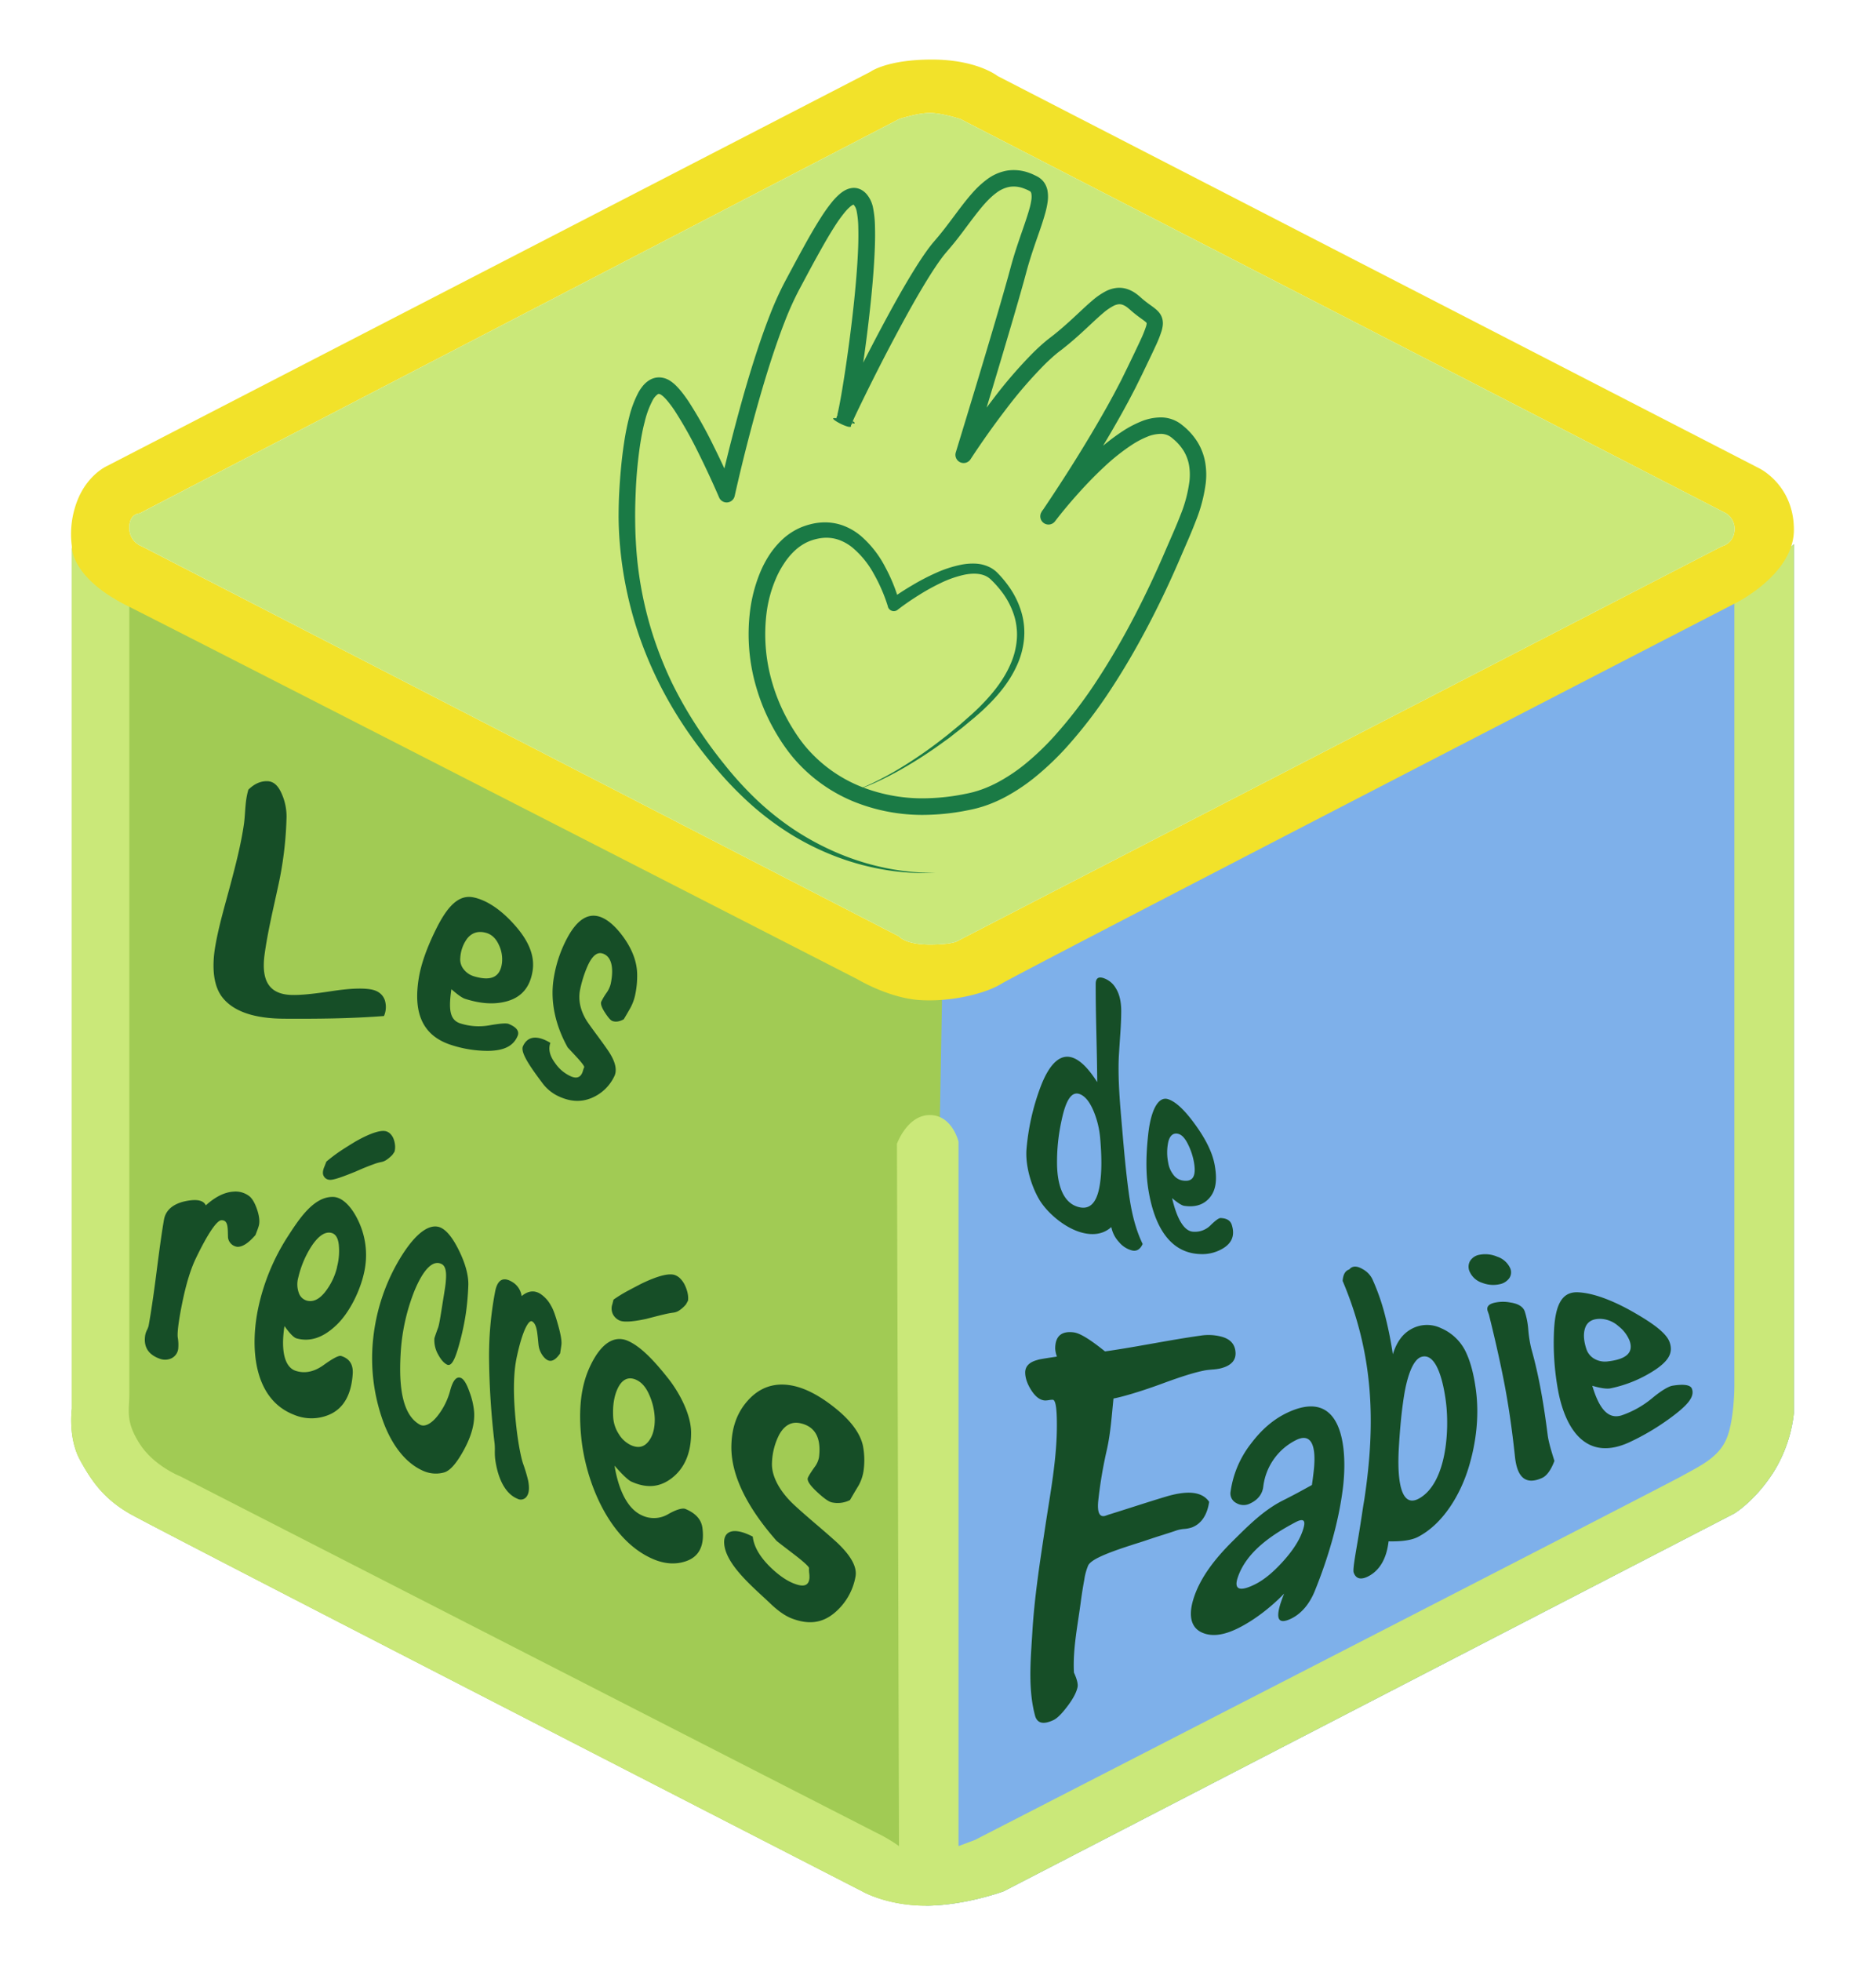 <svg id="cube" xmlns="http://www.w3.org/2000/svg" viewBox="0 0 914 955"><defs><style>.cls-1{fill:#a1cb54;}.cls-2{fill:#7eb0ea;}.cls-3{fill:#cae879;}.cls-4{fill:#f2e22a;}.cls-5{fill:#164e27;}.cls-6{fill:#1a7a45;}</style></defs><path id="cube-bas-fond" class="cls-1" d="M35,267V686s-2,14,4,25,12,19,24,26S420,921,420,921s12,7,31,7,38-7,38-7L845,737s10-6,19-20a68.1,68.1,0,0,0,10-29V265l-29,27L459,484,63,289Z"/><path id="cube-bas-fond-2" data-name="cube-bas-fond" class="cls-2" d="M451,928c19,0,38-7,38-7L845,737s10-6,19-20a68.1,68.1,0,0,0,10-29V265l-29,27L459,484Z"/><path id="cube-bas" class="cls-3" d="M35,267V686s-2,14,4,25,12,19,24,26S420,921,420,921s12,7,31,7,38-7,38-7L845,737s10-6,19-20a68.1,68.1,0,0,0,10-29V265l-29,27V675s0,17-4,26-13,13-22,18S475,896,475,896l-8,3V556s-3-13-14-13-16,14-16,14l1,342a72,72,0,0,0-10-6c-6-3-340-174-340-174s-13-5-20-16-5-16-5-24V289Z"/><path class="cls-4" d="M857,228,486,37s-10-8-32-8-30,6-30,6L52,227s-9,4-14,16a44.87,44.87,0,0,0-3,23s-1,15,27,29S418,477,418,477s15,9,30,10,32-3,40-8S845,294,845,294s29-14,29-36S857,228,857,228Zm-12,31a8.22,8.22,0,0,1-6,7L467,458s-2,2-14,2-15-4-15-4L69,266a9.39,9.39,0,0,1-6-9c0-7,5-7,5-7L438,58s9-3,15-3,15,3,15,3L841,250A9,9,0,0,1,845,259Z"/><path id="fond1" class="cls-3" d="M438,58,68,250s-5,0-5,7a9.39,9.39,0,0,0,6,9L438,456s3,4,15,4,14-2,14-2L839,266a8.22,8.22,0,0,0,6-7,9,9,0,0,0-4-9L468,58s-9-3-15-3S438,58,438,58Z"/><path class="cls-5" d="M187.08,494.77c-16.28,1.25-32.52,1.41-48.73,1.31-10.42-.07-23.42-1.84-30.1-10.51-4.07-5.28-5.29-14-3.27-25.33,1.76-9.91,4.72-19.76,7.29-29.45s5.13-19.52,6.58-29.5q.27-1.86.55-6t.6-6.14a36.76,36.76,0,0,1,1-4.6c2.77-2.71,5.68-4.13,9-4.14s5.61,2.17,7.42,6.51a27.39,27.39,0,0,1,2.19,10.82,175.3,175.3,0,0,1-4.25,34.51c-2.33,10.85-5,21.79-6.48,32.75-1.65,12.61,2.3,19,12.7,19.5,4.66.2,11.48-.54,20.1-1.86s14.71-1.51,18.67-.89c3.69.57,6,2.33,7.09,5.17A11.12,11.12,0,0,1,187.08,494.77Z"/><path class="cls-5" d="M252.15,504.57c-2.11,4.87-6.64,7.05-14.21,7.17a57.6,57.6,0,0,1-17.54-2.69c-15.94-4.84-18.75-17.62-16.43-32.36,1.11-7.05,3.92-15,8.37-24,5.45-11.09,11-17.18,18.27-15.71,6.55,1.33,13.85,6.14,20.91,14.37s9,15.36,7.93,21.66c-1.28,7.84-5.45,12.61-12.41,14.56-6.17,1.72-12.76,1.24-20.36-1.14-1.48-.46-3.66-2-6.76-4.72-1.38,9.62-.94,15,4.39,16.67a29.51,29.51,0,0,0,14.35.89c5.06-.88,8-1.1,9.14-.65C251.75,500.22,253.17,502.24,252.15,504.57ZM244.56,469a16.21,16.21,0,0,0-1.58-9c-1.44-3.14-3.61-5.1-6.37-5.79-3.8-1-6.85.09-9.05,2.91a17.54,17.54,0,0,0-3.3,9.24A7.65,7.65,0,0,0,225.9,472a10,10,0,0,0,5.22,3.49C239.12,477.82,243.64,476,244.56,469Z"/><path class="cls-5" d="M299.27,524.18a21.33,21.33,0,0,1-11.6,10.72c-5.52,2.12-11.13,1.3-16.72-1.63a20.78,20.78,0,0,1-6.92-6.16c-6.95-9.23-10.49-15-9.22-17.69,2-4.24,5.68-5.26,11-2.83a24.37,24.37,0,0,1,2.33,1.25c-1.12,3.16-.24,6.47,2.42,10a18.36,18.36,0,0,0,7.86,6.43c2.35.92,4.07.47,5.08-1.48a8,8,0,0,0,.55-1.48,10.52,10.52,0,0,1,.57-1.57c.19-.36-.89-1.93-3.32-4.59-2.75-3-4.41-4.7-4.73-5.1-5.84-10.46-8.8-22.46-6.67-34.37a61.86,61.86,0,0,1,7.11-20.1c4-6.91,8.54-10.51,13.92-9.49,4,.76,8.51,4.25,12.95,10.46s6.58,12.42,6.55,18.27a43.64,43.64,0,0,1-1,9.81,23.58,23.58,0,0,1-2.27,6.14c-1.08,1.9-2.16,3.77-3.26,5.59-2.12,1.17-4,1.41-5.57.82-.84-.31-2-1.64-3.54-4s-2.21-4.09-1.91-5.27a30.47,30.47,0,0,1,2.8-4.67,12.92,12.92,0,0,0,1.89-4.26c1.71-8.39.07-13.62-4.28-14.73-2.6-.66-4.93,1.55-7,6.12a57.35,57.35,0,0,0-3.65,11.51c-1.09,5.12.18,10.86,3.86,16.18,3.1,4.47,6.84,9.19,10,13.9C299.91,517.09,300.77,521.21,299.27,524.18Z"/><path class="cls-5" d="M126.05,597.05c-.27.93-.81,2.38-1.59,4.38-3.41,3.92-6.31,5.82-8.83,5.73a5.19,5.19,0,0,1-4.53-4.44c-.21-4.38.29-8.65-3.27-8.49-2.14.09-6.43,6.19-12.18,18.08-2.6,5.26-4.89,12.5-6.84,22.06-1.85,9.06-2.5,14.78-2.21,16.9a21,21,0,0,1,.23,5.51,5.94,5.94,0,0,1-3.4,4.72,7.37,7.37,0,0,1-5.74.11q-8.41-3.09-6.9-11.65a10.15,10.15,0,0,1,.83-2.31,9.47,9.47,0,0,0,.81-2.15c1.06-5.87,2.38-14.65,3.84-26.08s2.62-19.87,3.63-25.52c.9-5.09,5.26-8.34,12.52-9.32,4.31-.57,6.89.25,7.85,2.4,4.5-4.09,9-6.38,13.36-6.68a11,11,0,0,1,7.56,2c1.45,1,2.81,3.09,4,6.52S126.64,595.06,126.05,597.05Z"/><path class="cls-5" d="M171.84,669.1c-.64,9.61-4.14,16.59-11.26,19.73a22,22,0,0,1-17.49.06c-20.32-8-21.11-34.18-17.21-52.23a104,104,0,0,1,14.05-34.1c5.46-8.43,12.74-20,22.45-19.69,4.58.13,9.43,5.1,12.84,13.06a38.66,38.66,0,0,1,2.16,23.82c-1.85,8.56-6.89,19.18-13.33,25.38s-12.8,8.46-19.55,6.63c-1.37-.37-3.36-2.44-5.91-6-1.89,12.39.21,20.1,5.51,21.8,4.4,1.42,8.93.51,13.55-2.81s7.43-4.79,8.58-4.43C170.33,661.62,172.15,664.49,171.84,669.1ZM191.2,562.35a17.82,17.82,0,0,1-2.86,2.44,6.86,6.86,0,0,1-2.66,1.1A22,22,0,0,0,181.9,567c-2,.71-4.82,1.81-8.43,3.43-6.84,2.79-11.24,4.34-13,4.09a3.42,3.42,0,0,1-2.85-2c-.52-1.12-.35-2.66.53-4.63.35-.9.52-1.34.87-2.22a76,76,0,0,1,7.08-5.34q3.45-2.26,7.09-4.45c7.29-4.14,12.26-5.64,14.8-5a4.66,4.66,0,0,1,2.27,1.35,7.16,7.16,0,0,1,1.53,2.47,11.53,11.53,0,0,1,.68,3.06,9.12,9.12,0,0,1-.26,3.1Zm-27,54.61a30.24,30.24,0,0,0,.86-10.81c-.39-3.48-1.65-5.4-3.88-5.83-3-.57-6.3,1.7-9.67,6.95a48.31,48.31,0,0,0-6.17,14.8,12.22,12.22,0,0,0,.23,7.49,5.77,5.77,0,0,0,4.14,3.86c3,.67,5.79-.72,8.57-4.12A31.51,31.51,0,0,0,164.24,617Z"/><path class="cls-5" d="M231,687.6c.35,5.8-1.39,11.83-5,18.48-3.38,6.15-6.57,10.17-9.78,11a15,15,0,0,1-9.57-.62c-10-4.14-16.39-14.44-20-24.32a90.33,90.33,0,0,1-4.83-40.32,94.89,94.89,0,0,1,12.76-38.49c8.36-14,15.61-18.06,20.67-15.24,2.8,1.56,5.61,5.21,8.47,11.08,3.09,6.35,4.58,12,4.45,16.67A130.19,130.19,0,0,1,227,639.39a126.13,126.13,0,0,1-3.28,15.3c-2,7.31-3.78,10.91-5.94,9.82-1.54-.76-2.94-2.4-4.21-4.72a14.06,14.06,0,0,1-1.93-8c0-.17.56-1.88,1.71-5,.6-1.37,1.25-5.68,2.31-12.35.88-5.49,1.47-8.89,1.54-10.56.43-4.6-.15-7.28-1.91-8.26-3.94-2.2-8.66,1.61-13.41,13.08a97.24,97.24,0,0,0-6.65,29.87c-.66,11.14-.9,29.65,9.37,35.21,2.33,1.26,5.63-.47,8.75-4.5a34.05,34.05,0,0,0,6-12.21c1.38-5.15,3.24-7,5.34-6,1.37.68,2.67,2.86,4,6.62A36.22,36.22,0,0,1,231,687.6Z"/><path class="cls-5" d="M273.53,654.7c-.09.95-.32,2.39-.64,4.38-2.17,3.15-4.2,4.29-6.25,3.19-1.7-.92-3.86-3.85-4.24-7.17-.62-5.38-.62-10.16-3.17-11.63-1.53-.88-4.58,4-7.39,17.07-1.29,5.76-2,14.56-.91,27.74,1,12.49,2.82,21.24,3.91,24.46a75.18,75.18,0,0,1,2.49,8.31c.65,3.47.46,6-.66,7.59a3.46,3.46,0,0,1-4.59,1.19c-5.53-2.26-9.39-9-10.81-19.15a30.07,30.07,0,0,1-.19-4.06,29.87,29.87,0,0,0-.11-3.69,379.79,379.79,0,0,1-2.69-40.61,166.4,166.4,0,0,1,2.93-33.27c1.15-6,4-7.43,8.37-4.77a9.48,9.48,0,0,1,4.56,6.89c3.09-2.6,6.12-2.92,9-1.19a15.6,15.6,0,0,1,5.31,5.85c1.08,1.74,2.15,4.76,3.39,9.17S273.73,652.67,273.53,654.7Z"/><path class="cls-5" d="M342.22,744c1.14,8.54-1.54,13.91-7.7,16.15-4.8,1.74-10.16,1.66-16.13-.85-21.78-9.19-33.06-38-35.19-59.24-1.1-11-.92-23,3.85-33.74C292.53,654.05,299.29,650,306,653c6,2.68,12.23,9,19.52,18.22,5.23,6.59,11.12,17.3,11.19,26.27.07,9.9-3.13,17.39-9.24,22.18-5.71,4.48-12.07,5.33-19.81,1.86-1.57-.7-4.35-3.31-8.26-7.79,1.41,8.57,4.87,20.15,13.06,24.06a13.65,13.65,0,0,0,13.15-.49c4.05-2.31,7-3.06,8.36-2.48C338.91,736.9,341.67,739.92,342.22,744Zm-8-108.81a15.77,15.77,0,0,1-3.19,2.89,6.62,6.62,0,0,1-3.17,1.16,40.82,40.82,0,0,0-4.37.84c-2.15.49-5,1.24-8.64,2.18-6.88,1.49-11.11,1.65-13,.78a6.64,6.64,0,0,1-3.27-3.13,6.4,6.4,0,0,1-.21-4.9c.21-.86.32-1.28.54-2.13a67.36,67.36,0,0,1,6.43-4c2.28-1.23,4.67-2.48,7.18-3.78,7.53-3.62,13.08-5.18,16.1-4.25a6.86,6.86,0,0,1,2.81,1.77,11.59,11.59,0,0,1,2.19,3.11,17.69,17.69,0,0,1,1.35,3.8,11.2,11.2,0,0,1,.24,3.83ZM319,690.85a30.73,30.73,0,0,0-2.57-11.35c-1.64-3.9-3.8-6.4-6.55-7.61-3.66-1.62-6.76-.29-8.92,4.21-1.76,3.7-2.52,8.36-2.21,14a16.93,16.93,0,0,0,2.71,8.21,13.9,13.9,0,0,0,5.89,5.42c3.54,1.61,6.34,1,8.53-1.71S319.07,695.55,319,690.85Z"/><path class="cls-5" d="M416.79,767.85A29.78,29.78,0,0,1,405.86,786c-5.87,4.54-12.28,5.07-19.91,2.21-3.25-1.21-6.95-3.73-11.05-7.74-7.52-7.11-19.82-17.28-21.82-27-1.4-6.78,2.56-9.65,10.2-6.75a37.34,37.34,0,0,1,3.47,1.56c.57,5.1,3.72,10.25,9,15.29,4.64,4.4,9,7.15,13.15,8.24,3.38.88,5.24-.22,5.47-3.4a15.73,15.73,0,0,0-.11-2.35,14.32,14.32,0,0,1-.1-2.48c0-.58-2.22-2.74-6.89-6.34-5.23-4-8.3-6.35-8.93-6.91-10.86-12.31-22.49-29.39-22-46.6.24-8.68,2.76-15.87,8-21.7,5.76-6.47,13-8.91,21.49-7.31,6.33,1.19,13.52,4.83,21.44,11.26s12.53,13,13.38,19.36a36.71,36.71,0,0,1,.06,11.05,21.07,21.07,0,0,1-2.54,7.25c-1.39,2.26-2.73,4.57-4.05,6.84a13.23,13.23,0,0,1-9,1.1c-1.47-.38-3.78-2-7-5s-4.75-5.11-4.61-6.55c.06-.64,1.13-2.47,3.32-5.55a11.18,11.18,0,0,0,2.2-4.88c1.16-9.57-2-15-9.18-16.54-4.29-.93-7.88,1.09-10.43,6a32.28,32.28,0,0,0-3.3,13.21c-.35,6.21,3.4,13.72,10.88,20.66,6.39,5.93,13.83,11.91,20.54,18C414.78,757.67,417.7,763.3,416.79,767.85Z"/><path class="cls-5" d="M546.27,492.21c0,3.14-.16,7.11-.49,11.8-.43,6.31-.66,10-.71,11.08-.46,11.3.7,23.46,1.7,35.12.87,10.1,1.77,20.29,3.13,30.32,1.14,8.47,2.93,17.25,6.81,25.25-1.16,2.54-2.85,3.63-5,3.19a12.15,12.15,0,0,1-6.52-4.12,14.75,14.75,0,0,1-3.74-7.31c-4.14,3.74-9.47,4.15-15,2.52-8.27-2.45-16.63-9.89-20.24-16.12-4-6.87-6.81-16.91-6.06-24.72a113.28,113.28,0,0,1,6.69-29.62c4.36-11.66,9.84-16.85,16.1-14.42,3.73,1.45,7.53,5.36,11.64,11.79-.1-15.94-.79-31.92-.75-47.83,0-2.49,1.1-3.52,3.23-3a10.81,10.81,0,0,1,6.51,5C545.36,483.91,546.24,487.65,546.27,492.21ZM536,554.09a44.08,44.08,0,0,0-2.91-12.31c-1.93-4.87-4.22-7.87-6.94-8.95-4-1.58-6.82,2.73-8.9,12.57A94,94,0,0,0,515,567.25c.26,11.28,3.63,18.17,9.57,20.26,6.16,2.17,9.87-1.49,11.28-10.67C536.84,570.66,536.78,563.11,536,554.09Z"/><path class="cls-5" d="M600.16,596.55c1.43,4.65.34,8.33-3.8,11.06a19.55,19.55,0,0,1-11.77,3.08c-17.65-.7-23.05-19.26-25-30.77-1.56-9.14-1.16-18.55-.17-27.61,1.35-12.19,5.05-18.41,9.54-17.08,4,1.2,8.58,5.72,13.71,12.91s8.12,13.48,9.16,19.32c1.29,7.27.54,12.37-2.62,15.95-2.81,3.2-6.83,4.63-12.33,3.78-1.07-.17-3-1.35-5.83-3.73,2.5,10.72,6.07,16,10.1,16.33a10.68,10.68,0,0,0,8.71-3.19c2.4-2.34,4-3.48,4.8-3.45C597.66,593.26,599.47,594.32,600.16,596.55ZM581.71,566a32.32,32.32,0,0,0-2.87-8.69c-1.42-2.93-3-4.68-4.72-5.14-2.4-.63-4.09.66-4.91,3.81a24.89,24.89,0,0,0-.06,10.17,12.62,12.62,0,0,0,2.42,5.77,7,7,0,0,0,4.1,2.85C581.1,575.9,582.92,573,581.71,566Z"/><path class="cls-5" d="M601.78,657.21c.94,4.65-1.43,7.83-7.47,9.23a27.09,27.09,0,0,1-3.57.47c-1.64.14-2.86.27-3.65.42-5.24,1-12,3.18-20.94,6.48-11.73,4.32-20.29,6.61-23.65,7.23-.85,8.2-1.38,16.59-3.18,24.73A212.93,212.93,0,0,0,535.06,731c-.52,5.51.61,7.93,3.38,7.18l1.83-.64c9.19-2.84,18.37-5.9,27.52-8.65,10.88-3.28,17.87-2.55,21.32,2.45-.94,6.41-3.79,10.67-8.34,12.44a14.78,14.78,0,0,1-3.75.76,16.37,16.37,0,0,0-3.8.73c-2,.71-4.82,1.59-8.41,2.73-3.8,1.21-6.77,2.25-8.67,2.85-8.4,2.66-15.62,5-20.78,7.53-2.75,1.33-4.5,2.69-5.13,3.81a27.9,27.9,0,0,0-1.94,7q-1,5.37-1.69,10.58c-1.47,11.39-4,23.22-3.37,34.73,1.52,3.27,2,5.57,1.79,6.9-.5,2.68-2.19,5.83-4.95,9.48s-5,5.92-6.93,6.8c-4.76,2.19-7.63,1.56-8.76-1.87-3.65-13.16-2.21-27.77-1.41-41,1-17.1,3.73-34.43,6.31-51.53,2.46-16.27,5.71-33.14,5.64-49.54,0-8-.63-12-2-12.1a10.34,10.34,0,0,0-1.9.18,11,11,0,0,1-1.91.17c-2.35-.13-4.58-1.76-6.63-4.94s-3-6.14-3-8.79c.07-3,2.12-5,6-6,.6-.3,3.88-.8,9.46-1.64a13.5,13.5,0,0,1-.84-3.88c0-6.13,3.13-8.67,9-7.92,3.3.42,8.42,3.78,15.27,9.27,15.64-2.2,31.25-5.55,46.71-7.7a24.77,24.77,0,0,1,10,.52C598.9,651.92,601.13,654,601.78,657.21Z"/><path class="cls-5" d="M654.2,725.23c-2.12,16.5-7.21,33.72-13.61,49.49-2.63,6.5-6.67,11.15-11.51,13.49-7.33,3.54-8-.91-3.43-12.17-6.29,6.5-14.55,13-22.74,17-6.89,3.34-12.41,4-17,2.09-5.44-2.25-7.06-7.86-4.54-16.21,3.31-11,11.33-20.66,19.35-28.59,7.16-7.09,14.7-14.71,23.9-19.44,6.7-3.37,8.89-4.63,14.55-7.73.32-2.16.46-3.23.71-5.34,2-15.41-1.74-20-8.58-16.47A29.19,29.19,0,0,0,615.47,724c-.44,3.6-2.66,6.42-6.45,8.17a6.94,6.94,0,0,1-6.7-.24,5.23,5.23,0,0,1-2.75-5.68,48.92,48.92,0,0,1,9.8-23.1c5.33-7.08,11-11.88,17.39-15C654.55,674.69,656.68,706,654.2,725.23Zm-18.94,18.2c.8-3.34-.59-4-4.06-2.17-11.5,6.09-24.13,14.47-28.25,27.22-1.78,5.51,1,6.77,8.45,3.07,4.59-2.28,9.12-6.11,13.78-11.29C630.58,754.28,634,748.62,635.26,743.43Z"/><path class="cls-5" d="M719.05,676.72c1.73,12.75.15,25.88-3.55,38-4,13.07-12.34,27.31-24.62,33.7-3.2,1.67-8.16,2.31-14.35,2.16-.16,1.29-.37,2.53-.63,3.71-1.43,6.49-4.73,11.13-9.53,13.47-3.51,1.7-5.78,1-6.83-1.93-.52-1.3.55-7.24,2.16-16.68,1.32-7.77,2.1-13.6,2.82-17.83.07-.41.1-.61.17-1,5.73-37.8,4.45-71.14-10.55-106.55.23-3.17,1.3-5,3.26-5.59a3.34,3.34,0,0,1,1.08-.95c1.45-.79,3.29-.49,5.5.84a11.17,11.17,0,0,1,4.58,4.68,105.62,105.62,0,0,1,6.12,17.35,186,186,0,0,1,3.92,19.4c1.78-5.7,4.49-9.62,8.49-12a15.73,15.73,0,0,1,15.06-.69,23.66,23.66,0,0,1,12.48,12.59C716.36,663.29,718,668.85,719.05,676.72Zm-14.59,5.9c-.94-7.33-4-24.38-12-21.84-3.78,1.2-6.77,8.57-8.44,19.15-1.26,8-2,16.45-2.51,25.38-.34,6.25-1.47,30.84,10,24.34C704.81,722,706.23,696.49,704.46,682.62Z"/><path class="cls-5" d="M742.85,638.56a38.14,38.14,0,0,1,1.74,8.91,58.3,58.3,0,0,0,1.49,9.34c3.86,13.7,6.11,27.5,7.91,41.59.3,2.84,1.44,7.12,3.34,13-1.65,4.41-3.73,7.28-6,8.31-8,3.6-12.15-.24-13.22-10.27-1.37-12.91-3.19-25.89-5.74-38.6-2.05-10.21-4.4-20.45-6.94-30.62-.19-.55-.39-1.1-.59-1.66-.71-2,.24-3.37,3-4.11a19.27,19.27,0,0,1,8.11-.16C739.52,634.83,742,636.23,742.85,638.56Zm-7.23-21.3a5,5,0,0,1-.27,5.15,7.59,7.59,0,0,1-4.89,3,14.57,14.57,0,0,1-8.28-.7,9.94,9.94,0,0,1-6-5.14,5.7,5.7,0,0,1,0-5.44A6.75,6.75,0,0,1,721,611a14.72,14.72,0,0,1,8.54,1A10.48,10.48,0,0,1,735.62,617.26Z"/><path class="cls-5" d="M824.3,676.25c1.45,3.84-1.89,7.86-9.88,13.8a117.33,117.33,0,0,1-20.61,12.3c-20.73,9.51-30.93-6-34.58-24.59a127.53,127.53,0,0,1-2.07-30.37c.73-12.76,4.22-18.45,11.74-18.08,8.69.43,18.92,5.16,26.21,9.27,10.2,5.77,16.69,10.56,18.28,14.89,2,5.39-.62,9.3-7,13.6a62.33,62.33,0,0,1-21.69,9c-1.71.37-4.71,0-8.92-1.24,3.36,11.37,7.82,16.46,14.31,14.4a47.26,47.26,0,0,0,15.28-8.71c4.67-3.81,7.83-5.44,9.4-5.71C820.38,673.89,823.61,674.41,824.3,676.25Zm-30.38-23.42a17,17,0,0,0-5.36-7,13.88,13.88,0,0,0-8.63-3.59c-4.15-.1-6.71,1.46-7.71,4.65-.86,2.72-.61,6.08.62,9.88a8.56,8.56,0,0,0,3.95,4.93,10.36,10.36,0,0,0,6.6,1.26C792.29,661.92,796.05,658.73,793.92,652.83Z"/><g id="fait-main"><path class="cls-6" d="M455.79,424.82a80.9,80.9,0,0,1-12.06.16,115.79,115.79,0,0,1-12-1.31,124.56,124.56,0,0,1-23.42-6.18,130.55,130.55,0,0,1-21.9-10.55,141.21,141.21,0,0,1-19.65-14.41,173.15,173.15,0,0,1-17.09-17.39,214.42,214.42,0,0,1-14.9-19.29,202.68,202.68,0,0,1-12.58-21,194,194,0,0,1-9.82-22.46,185.93,185.93,0,0,1-10.42-48q-.5-6.13-.56-12.3c0-4.1.08-8.22.3-12.28.44-8.14,1.15-16.28,2.4-24.42a122.64,122.64,0,0,1,2.44-12.21A52,52,0,0,1,311.1,191a21.51,21.51,0,0,1,2.1-3.07,12.69,12.69,0,0,1,3.29-2.87,9.62,9.62,0,0,1,2.4-1,8.81,8.81,0,0,1,2.75-.26,10.16,10.16,0,0,1,4.66,1.53,17.84,17.84,0,0,1,3.06,2.46,33.59,33.59,0,0,1,2.31,2.54c1.4,1.7,2.64,3.43,3.81,5.17a205.9,205.9,0,0,1,12.08,21.46c3.63,7.29,7,14.6,10.26,22.1l-7.59.71c2.62-11.68,5.48-23.22,8.56-34.75s6.38-23,10.13-34.36c1.87-5.68,3.86-11.34,6.07-17A156.23,156.23,0,0,1,382.51,137c2.8-5.23,5.6-10.47,8.47-15.7s5.82-10.46,9.13-15.61a78.76,78.76,0,0,1,5.49-7.62,30.38,30.38,0,0,1,3.61-3.68,15.82,15.82,0,0,1,2.48-1.71,9.46,9.46,0,0,1,3.65-1.15,7.57,7.57,0,0,1,4.47,1,9.59,9.59,0,0,1,2.83,2.53,12.27,12.27,0,0,1,.87,1.3,10.89,10.89,0,0,1,.72,1.33,16,16,0,0,1,1,2.87,51,51,0,0,1,1.06,9.65c.18,6.16-.09,12.17-.46,18.17s-.9,11.94-1.51,17.89q-1.83,17.82-4.52,35.5c-.9,5.91-1.84,11.78-3,17.73-.3,1.49-.6,3-1,4.57-.11.41-.22.83-.38,1.31l-.15.43-.08.23-.18.37-.2.39a2.4,2.4,0,0,1-.25.39c1.19,3-13.24-4.59-7.13-3.49.08-.25.11-.31.14-.4.22-.55.36-.84.53-1.22l.47-1.05c1.28-2.74,2.57-5.42,3.87-8.1q7.83-16.08,16.19-31.86c5.61-10.53,11.33-21,17.74-31.21,1.61-2.55,3.28-5.08,5.07-7.59.9-1.26,1.84-2.5,2.85-3.74l2.9-3.42c3.68-4.42,7.1-9.19,10.75-14,1.83-2.39,3.72-4.8,5.81-7.14a45.47,45.47,0,0,1,7.14-6.63,22.92,22.92,0,0,1,9.76-4.26,21.57,21.57,0,0,1,10.73,1.09c.82.29,1.62.61,2.39,1,.39.17.76.36,1.14.55l.28.14.38.2a8.93,8.93,0,0,1,.77.48A9.36,9.36,0,0,1,509,89.31a10.39,10.39,0,0,1,1.32,3.36,17.34,17.34,0,0,1,.07,5.78,40.15,40.15,0,0,1-1,4.84c-1.66,6.09-3.79,11.58-5.65,17.16-.94,2.78-1.83,5.55-2.65,8.33-.41,1.39-.79,2.77-1.17,4.18l-1.18,4.34q-2.42,8.61-4.92,17.16-10.05,34.22-20.53,68.23l-7.19-3.33c5.57-8.54,11.39-16.73,17.56-24.79a223.52,223.52,0,0,1,20-23.13c1.86-1.8,3.76-3.57,5.79-5.26.5-.43,1-.83,1.55-1.25l1.5-1.17c1-.74,1.9-1.5,2.84-2.27,3.75-3.1,7.34-6.43,11-9.86,1.84-1.72,3.7-3.46,5.73-5.17a34.11,34.11,0,0,1,7-4.8,15.34,15.34,0,0,1,4.86-1.44,12.41,12.41,0,0,1,5.42.6,16,16,0,0,1,4.38,2.34c.63.46,1.21.94,1.76,1.43s.87.78,1.32,1.15c.88.75,1.79,1.45,2.75,2.16s2,1.4,3.15,2.34a12.93,12.93,0,0,1,1.94,1.85,8.15,8.15,0,0,1,1.66,3.24,9,9,0,0,1,.17,3.3,16.26,16.26,0,0,1-.52,2.46,58.19,58.19,0,0,1-3,7.53c-1.07,2.33-2.15,4.6-3.24,6.86l-3.25,6.78-3.37,6.82-3.53,6.73c-1.22,2.21-2.4,4.45-3.65,6.64-4.94,8.81-10.13,17.44-15.46,26S519.7,245.38,514,253.75l-6.49-4.67c3.8-5,7.71-9.58,11.81-14.17s8.36-9,12.9-13.22A107.69,107.69,0,0,1,546.92,210a51.58,51.58,0,0,1,8.65-4.6A25.64,25.64,0,0,1,566,203.27a16.68,16.68,0,0,1,5.79,1.22c.46.2.92.41,1.37.64s.87.49,1.3.76.82.57,1.2.86l1,.81a31.86,31.86,0,0,1,6.8,7.74,28.34,28.34,0,0,1,3.71,9.8,35.68,35.68,0,0,1,.28,10.14,74.33,74.33,0,0,1-4.85,18.47c-2.2,5.8-4.71,11.35-7.08,16.86-4.76,11.16-9.94,22.22-15.57,33S548.22,325,541.51,335.22a229,229,0,0,1-22.42,29.23,140.21,140.21,0,0,1-13.46,12.88A92.62,92.62,0,0,1,490,388a69,69,0,0,1-8.76,3.94l-2.29.78c-.77.24-1.56.46-2.33.69-1.57.42-3.17.8-4.68,1.08a111.46,111.46,0,0,1-18.61,2.26,89.31,89.31,0,0,1-37.1-6.28,76.72,76.72,0,0,1-30.49-22.37l-1.48-1.88-1.42-1.93q-1.38-1.92-2.65-3.9-2.55-4-4.72-8.17a95.7,95.7,0,0,1-7-17.52,91.46,91.46,0,0,1-3-37.5,73.14,73.14,0,0,1,4.91-18.5A52.33,52.33,0,0,1,375,270a41.79,41.79,0,0,1,6.51-7.6,31.49,31.49,0,0,1,8.69-5.57,34.28,34.28,0,0,1,4.88-1.59,28.15,28.15,0,0,1,5.12-.8,25.86,25.86,0,0,1,10.39,1.43,29.45,29.45,0,0,1,8.86,5.14,50.81,50.81,0,0,1,11.88,15.22,81.49,81.49,0,0,1,4,8.54,82.65,82.65,0,0,1,3,9l-4.78-1.62A129.79,129.79,0,0,1,444.47,285,109.09,109.09,0,0,1,456,279a56.94,56.94,0,0,1,12.66-4.07,28.46,28.46,0,0,1,6.94-.45,17.32,17.32,0,0,1,7.08,2,14.42,14.42,0,0,1,3.06,2.26c.85.85,1.55,1.6,2.29,2.45a53.3,53.3,0,0,1,4.07,5.25,41.86,41.86,0,0,1,5.65,12.06,35.17,35.17,0,0,1,1.11,13.28,40.2,40.2,0,0,1-3.61,12.69c-3.69,8-9.37,14.68-15.56,20.55-1.53,1.5-3.17,2.88-4.77,4.28l-4.91,4.07c-1.62,1.38-3.34,2.63-5,3.95l-2.52,2L460,361.09a213,213,0,0,1-21.38,13.83q-5.54,3.13-11.32,5.8a94.14,94.14,0,0,1-11.83,4.63,93.57,93.57,0,0,0,11.67-5c3.78-1.89,7.49-3.91,11.11-6.11a211.28,211.28,0,0,0,20.85-14.37l2.5-1.95,2.44-2c1.62-1.36,3.29-2.65,4.85-4.07l4.75-4.18c1.54-1.44,3.09-2.85,4.53-4.37,5.86-5.94,11.11-12.63,14.29-20.19a36.46,36.46,0,0,0,2.94-11.74,29.24,29.24,0,0,0-.13-6,30,30,0,0,0-1.25-5.85,37.92,37.92,0,0,0-5.45-10.67,50.59,50.59,0,0,0-3.87-4.66c-.68-.73-1.45-1.5-2.11-2.12a9.59,9.59,0,0,0-2.08-1.45c-3.05-1.55-7-1.5-10.81-.71a52.1,52.1,0,0,0-11.38,4,104.79,104.79,0,0,0-10.82,6c-3.5,2.19-7,4.58-10.17,7.05a3,3,0,0,1-4.25-.54,2.94,2.94,0,0,1-.5-1l0-.1a75.89,75.89,0,0,0-3-8.11,77.17,77.17,0,0,0-3.87-7.78,44.34,44.34,0,0,0-10.57-12.92,22.47,22.47,0,0,0-6.81-3.74,18.47,18.47,0,0,0-7.46-.82,24.24,24.24,0,0,0-7.48,2,23.92,23.92,0,0,0-6.35,4.37,33.67,33.67,0,0,0-5.12,6.22,44.94,44.94,0,0,0-3.93,7.31,61.93,61.93,0,0,0-4.48,16.37,83.55,83.55,0,0,0,2.72,34.2,88.73,88.73,0,0,0,6.41,16.07q2,3.86,4.35,7.51a72.7,72.7,0,0,0,5,7,68.66,68.66,0,0,0,27.31,20,81.27,81.27,0,0,0,33.8,5.68,103.35,103.35,0,0,0,17.3-2.1c1.46-.28,2.8-.59,4.15-.95.67-.21,1.34-.39,2-.6l2-.68a59.5,59.5,0,0,0,7.74-3.48,83.88,83.88,0,0,0,14.27-9.73A130.77,130.77,0,0,0,513.2,359a220.08,220.08,0,0,0,21.62-28.2c6.53-10,12.49-20.33,18-30.94s10.6-21.44,15.31-32.49c2.41-5.58,4.87-11,7-16.53a66.45,66.45,0,0,0,4.37-16.45,27.71,27.71,0,0,0-.2-7.9,20.27,20.27,0,0,0-2.65-7,24.12,24.12,0,0,0-5.12-5.79l-.76-.64-.64-.46-.65-.38-.68-.32a8.8,8.8,0,0,0-3-.62,17.86,17.86,0,0,0-7.17,1.53,43.37,43.37,0,0,0-7.3,3.9,101.17,101.17,0,0,0-13.59,10.85c-4.3,4-8.42,8.28-12.39,12.7s-7.82,9-11.37,13.65h0a4,4,0,0,1-6.48-4.68c11.13-16.46,21.82-33.38,31.56-50.68,1.23-2.16,2.39-4.35,3.59-6.52l3.45-6.57,3.27-6.65,3.26-6.77c1.07-2.26,2.15-4.5,3.17-6.73a54,54,0,0,0,2.58-6.41,5.32,5.32,0,0,0,.28-1.63s0,.09-.06-.06a5.61,5.61,0,0,0-.79-.73c-.77-.62-1.85-1.36-2.89-2.13s-2.12-1.61-3.15-2.48c-.51-.42-1-.89-1.51-1.31s-.77-.67-1.15-.94a8.15,8.15,0,0,0-2.21-1.21,4.4,4.4,0,0,0-2-.23,7.21,7.21,0,0,0-2.29.72,26.84,26.84,0,0,0-5.32,3.69c-1.8,1.52-3.6,3.2-5.42,4.89-3.64,3.42-7.4,6.91-11.37,10.19-1,.82-2,1.62-3,2.42L516,171.22c-.46.37-.93.72-1.38,1.11-1.82,1.51-3.58,3.16-5.32,4.83A217.54,217.54,0,0,0,490,199.45c-6,7.84-11.79,16-17.17,24.23l0,0a4,4,0,0,1-7.17-3.36c6.93-22.67,13.83-45.39,20.5-68.12q2.49-8.53,4.89-17.06l1.16-4.25c.39-1.46.8-2.94,1.23-4.39.85-2.91,1.78-5.79,2.74-8.63,1.9-5.67,4-11.27,5.49-16.64a31.89,31.89,0,0,0,.81-3.87,10,10,0,0,0,0-3.08,2.6,2.6,0,0,0-.28-.76,1.27,1.27,0,0,0-.4-.4,14,14,0,0,0-1.36-.69c-.58-.26-1.16-.5-1.74-.7a13.52,13.52,0,0,0-6.78-.75,15.12,15.12,0,0,0-6.38,2.85c-4.12,3-7.74,7.54-11.27,12.14s-7,9.54-11,14.25l-2.86,3.36c-.86,1.06-1.71,2.18-2.54,3.34-1.65,2.32-3.25,4.74-4.81,7.21-6.2,9.88-11.88,20.26-17.43,30.68s-10.89,21-16.06,31.61c-1.29,2.65-2.58,5.32-3.8,8l-.45,1-.35.82,0-.14c6,1.23-8.32-6.34-7.06-3.45l-.11.16s-.05.09-.08.14l-.05.12v0l0-.09c.07-.22.16-.52.24-.82.32-1.28.62-2.71.91-4.12,1.12-5.7,2.05-11.55,2.94-17.37,1.76-11.66,3.27-23.39,4.48-35.12.59-5.86,1.11-11.73,1.48-17.58s.61-11.7.44-17.4a43.4,43.4,0,0,0-.84-8,7.9,7.9,0,0,0-.44-1.35,4.86,4.86,0,0,0-.33-.62c-.13-.21-.25-.39-.37-.55a2.14,2.14,0,0,0-.43-.45s.2.06.2,0a1.69,1.69,0,0,0-.56.23,7.51,7.51,0,0,0-1.17.82,21.53,21.53,0,0,0-2.6,2.68,69,69,0,0,0-4.9,6.81c-3.11,4.84-6,10-8.84,15.12s-5.62,10.4-8.43,15.63a148.19,148.19,0,0,0-7.13,15.78c-2.13,5.43-4.07,11-5.92,16.55-3.67,11.17-6.94,22.51-10,33.92s-5.89,22.91-8.46,34.39a4,4,0,0,1-7.59.71c-3.14-7.27-6.52-14.55-10.06-21.66a199,199,0,0,0-11.56-20.57,55.27,55.27,0,0,0-3.34-4.53,23.83,23.83,0,0,0-1.74-1.93,9.73,9.73,0,0,0-1.62-1.33,2.26,2.26,0,0,0-1-.39,1,1,0,0,0-.61.19,8.4,8.4,0,0,0-2.49,3,44.17,44.17,0,0,0-3.8,10.29c-1,3.71-1.69,7.55-2.29,11.43a217.39,217.39,0,0,0-2.15,23.59c-.16,4-.27,7.9-.24,11.84s.1,7.87.35,11.8a179.8,179.8,0,0,0,8.65,46.36,186.23,186.23,0,0,0,8.84,22A199,199,0,0,0,339,353a218,218,0,0,0,14,19.33A168.69,168.69,0,0,0,369.1,389.9a138.13,138.13,0,0,0,18.73,14.73A133.4,133.4,0,0,0,409,415.77a123.32,123.32,0,0,0,22.92,7,115.48,115.48,0,0,0,11.89,1.76A79.21,79.21,0,0,0,455.79,424.82Z"/></g></svg>
